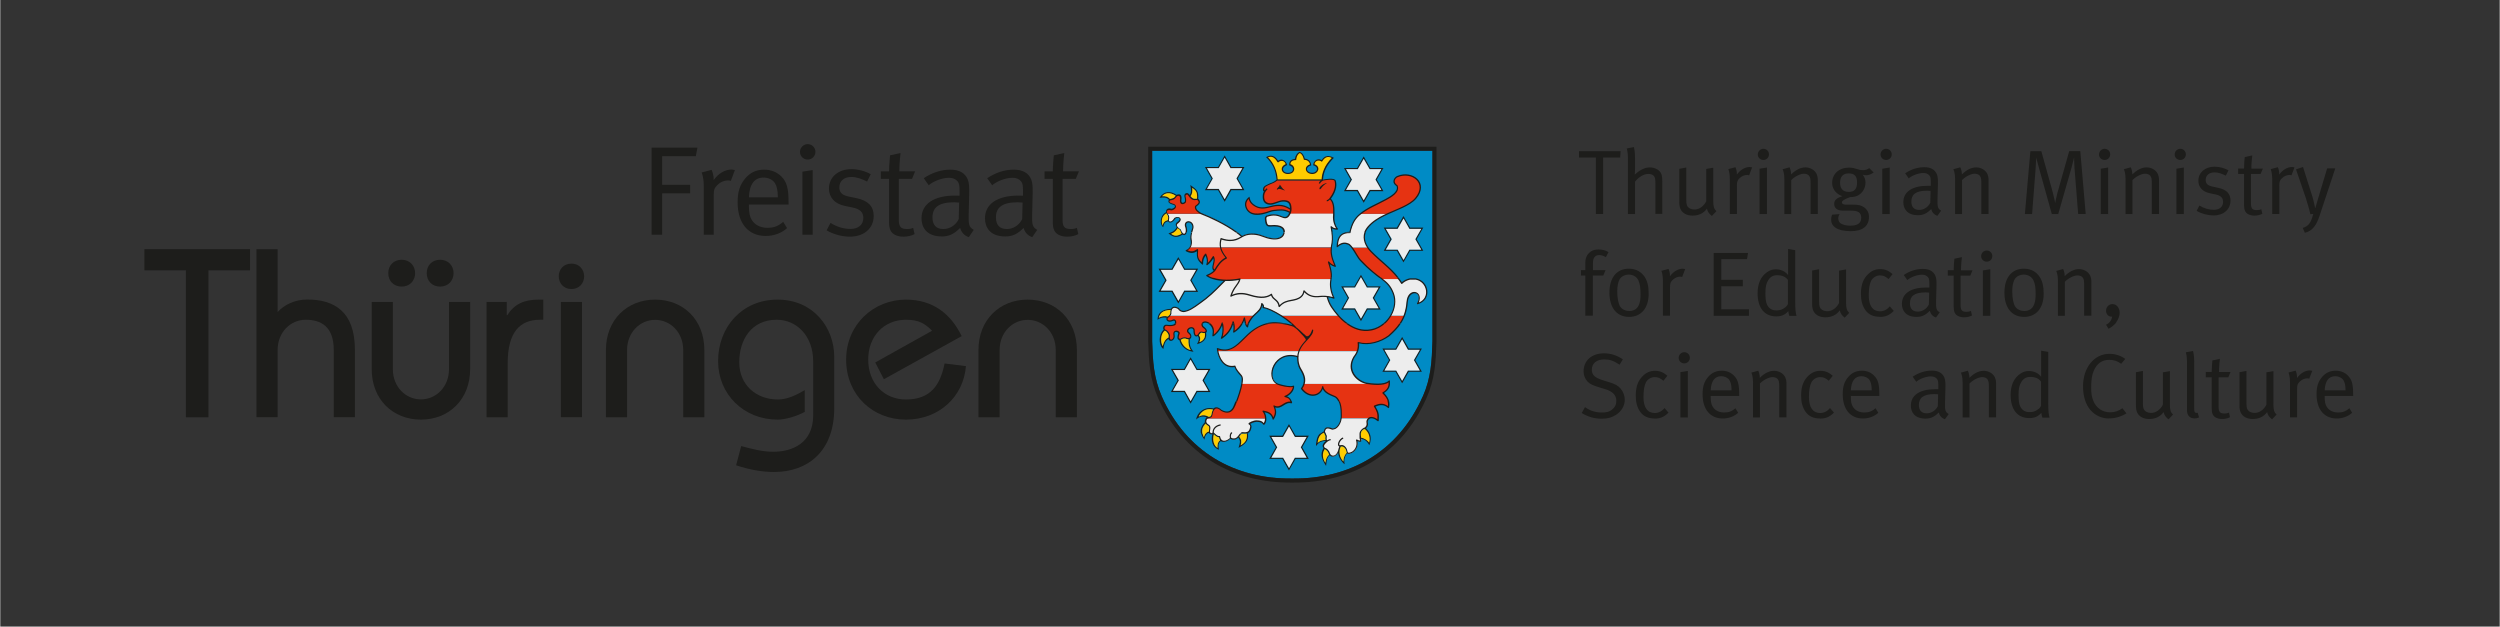 <?xml version="1.0" encoding="UTF-8"?>
<svg id="Logo" xmlns="http://www.w3.org/2000/svg" width="86.7mm" height="21.73mm" viewBox="0 0 245.76 61.61">
  <rect x="0" y="0" width="245.76" height="61.61" fill="#333333" stroke="none"/>
  <path d="M159.27,15.49h-1.67v5.55h-.71v-5.55h-1.66v-.62h4.09l-.04.62Z" fill="#1d1d1b"/>
  <path d="M162.74,21.05v-3.1c0-.33-.04-.54-.17-.67-.11-.11-.3-.18-.52-.18-.43,0-.92.28-1.31.76v3.19h-.7v-5.53c0-.52-.09-.86-.12-.92l.7-.14c.03.07.12.45.12,1.06v1.04c0,.25-.02.55-.03.61.41-.38.92-.71,1.49-.71.54,0,1.03.3,1.15.71.05.18.07.32.07.65v3.21h-.69Z" fill="#1d1d1b"/>
  <path d="M168.3,21.24c-.3-.24-.42-.42-.49-.72-.34.46-.81.68-1.42.68-.57,0-.99-.24-1.18-.64-.08-.17-.12-.41-.12-.67v-3.29l.69-.13v3.22c0,.42.06.61.27.76.14.1.35.15.55.15.44,0,.9-.32,1.14-.81v-3.18l.69-.12v3.27c0,.57.08.79.31,1l-.45.48Z" fill="#1d1d1b"/>
  <path d="M171.97,17.24s-.13-.04-.2-.04c-.27,0-.54.12-.75.32s-.26.34-.26.71v2.81h-.7v-3.46c0-.58-.13-.89-.15-.95l.7-.19c.04.07.17.4.14.73.32-.46.8-.75,1.26-.75.11,0,.22.04.24.04l-.29.77Z" fill="#1d1d1b"/>
  <path d="M173.36,15.73c-.31,0-.55-.24-.55-.54s.24-.56.55-.56.55.24.55.55-.24.55-.55.55ZM172.98,21.05v-4.46l.73-.12v4.58h-.73Z" fill="#1d1d1b"/>
  <path d="M178,21.05v-3.03c0-.48-.04-.59-.16-.75-.1-.12-.29-.19-.5-.19-.36,0-.92.29-1.24.63v3.34h-.68v-3.46c0-.57-.13-.88-.17-.95l.68-.19c.04.06.16.38.16.7.47-.47.94-.69,1.41-.69s.92.26,1.1.66c.07.16.11.34.11.52v3.4h-.71Z" fill="#1d1d1b"/>
  <path d="M183.44,17.23c-.12,0-.22-.02-.31-.05.18.23.27.48.27.77,0,.5-.25.97-.67,1.23-.22.14-.51.2-.84.2-.6.22-.81.37-.81.52,0,.13.13.22.36.22h.72c.52,0,.81.06,1.08.25.35.24.5.56.5.95,0,.97-.69,1.41-1.78,1.41-1.4,0-1.94-.5-1.94-1.14,0-.16.03-.3.09-.48l.74-.06c-.06.1-.13.26-.13.41,0,.23.1.42.26.52.22.13.55.21.91.21.69,0,1.09-.22,1.09-.78,0-.24-.08-.43-.24-.54-.17-.12-.44-.16-.88-.16-.18,0-.55,0-.69,0-.53,0-.85-.24-.85-.65,0-.36.2-.58.81-.77-.6-.19-1.01-.7-1.01-1.3,0-.9.68-1.51,1.66-1.51.68,0,.82.25,1.37.25.23,0,.41-.05.62-.2l.43.43c-.28.2-.49.27-.76.27ZM181.75,17.05c-.56,0-.85.31-.85.93,0,.58.3.89.86.89s.81-.31.81-.92-.23-.9-.83-.9Z" fill="#1d1d1b"/>
  <path d="M185.43,15.73c-.31,0-.55-.24-.55-.54s.24-.56.55-.56.55.24.55.55-.24.55-.55.55ZM185.05,21.05v-4.46l.73-.12v4.58h-.73Z" fill="#1d1d1b"/>
  <path d="M190.47,21.22c-.31-.1-.53-.34-.61-.66-.43.43-.78.6-1.3.6-1.11,0-1.44-.68-1.44-1.28,0-1.02.87-1.61,2.38-1.61.1,0,.17,0,.32,0v-.32c0-.4-.02-.56-.14-.7-.14-.16-.32-.24-.6-.24-.5,0-1.14.27-1.43.53l-.35-.5c.59-.4,1.23-.6,1.88-.6s1.05.24,1.24.7c.1.24.11.58.1.99l-.04,1.48c-.02.73.03.92.36,1.1l-.36.5ZM189.45,18.75c-1.13,0-1.54.39-1.54,1.07,0,.53.26.82.77.82.46,0,.88-.28,1.09-.7l.03-1.17c-.09,0-.25-.02-.35-.02Z" fill="#1d1d1b"/>
  <path d="M194.79,21.05v-3.03c0-.48-.04-.59-.16-.75-.1-.12-.29-.19-.5-.19-.36,0-.92.29-1.24.63v3.34h-.68v-3.46c0-.57-.14-.88-.17-.95l.68-.19c.04.06.16.38.16.7.47-.47.94-.69,1.41-.69s.92.26,1.1.66c.07.16.11.34.11.52v3.4h-.71Z" fill="#1d1d1b"/>
  <path d="M204.31,21.05l-.36-4.53c-.03-.39-.04-1.01-.04-1.04-.02.05-.13.58-.24.96l-1.32,4.61h-.63l-1.22-4.38c-.17-.6-.29-1.07-.31-1.18,0,.09-.04.82-.07,1.17l-.34,4.39h-.71l.54-6.18h1.08l1.12,4.03c.15.57.23,1.02.24,1.07,0-.04.09-.51.22-1l1.16-4.11h1.09l.53,6.18h-.74Z" fill="#1d1d1b"/>
  <path d="M206.91,15.73c-.31,0-.55-.24-.55-.54s.24-.56.55-.56.55.24.55.55-.24.55-.55.55ZM206.53,21.05v-4.46l.73-.12v4.58h-.73Z" fill="#1d1d1b"/>
  <path d="M211.55,21.05v-3.03c0-.48-.04-.59-.16-.75-.1-.12-.29-.19-.5-.19-.36,0-.92.29-1.24.63v3.34h-.68v-3.46c0-.57-.13-.88-.17-.95l.68-.19c.04.06.16.38.16.7.47-.47.94-.69,1.41-.69s.92.26,1.1.66c.07.16.11.34.11.52v3.4h-.71Z" fill="#1d1d1b"/>
  <path d="M214.35,15.73c-.31,0-.55-.24-.55-.54s.24-.56.55-.56.55.24.55.55-.24.55-.55.55ZM213.97,21.05v-4.46l.73-.12v4.58h-.73Z" fill="#1d1d1b"/>
  <path d="M217.61,21.18c-.57,0-1.19-.17-1.65-.45l.27-.52c.46.28.93.42,1.42.42.55,0,.91-.3.91-.77,0-.41-.22-.63-.74-.74l-.56-.12c-.74-.15-1.13-.61-1.13-1.23,0-.81.66-1.38,1.59-1.38.47,0,.99.14,1.37.36l-.26.52c-.4-.19-.73-.32-1.13-.32-.51,0-.85.3-.85.74,0,.34.17.55.65.65l.59.13c.81.17,1.2.58,1.2,1.25,0,.87-.68,1.47-1.69,1.47Z" fill="#1d1d1b"/>
  <path d="M222.24,17.1h-.94v2.89c0,.5.13.67.58.67.2,0,.31-.03.44-.09l.1.45c-.23.12-.48.18-.79.18-.23,0-.41-.05-.58-.13-.31-.15-.43-.44-.43-.89v-3.08h-.58v-.53h.58c0-.39.05-.99.07-1.13l.74-.16c-.02.14-.09.76-.09,1.3h1.13l-.22.53Z" fill="#1d1d1b"/>
  <path d="M225.3,17.24s-.13-.04-.2-.04c-.27,0-.54.12-.75.32s-.26.34-.26.71v2.81h-.7v-3.46c0-.58-.13-.89-.15-.95l.7-.19c.04.07.17.4.14.73.32-.46.8-.75,1.26-.75.11,0,.22.04.24.04l-.29.77Z" fill="#1d1d1b"/>
  <path d="M228.05,21.21c-.3.9-.67,1.49-1.45,1.68l-.21-.48c.58-.18.79-.47,1.04-1.38l-.29.04c-.05-.29-.3-1.16-.45-1.61l-.96-2.81.69-.23.92,2.91c.12.38.24.98.27,1.12h.02c.09-.32.19-.63.28-.95l.88-2.94h.8l-1.54,4.65Z" fill="#1d1d1b"/>
  <path d="M157.88,25.29c-.17-.1-.42-.21-.67-.21-.4,0-.61.28-.61.79v.69h1.24l-.22.53h-1.03v3.95h-.74v-3.95h-.43v-.53h.43v-.7c0-.67.31-.95.5-1.1.22-.16.46-.23.79-.23.39,0,.73.09.99.26l-.26.5Z" fill="#1d1d1b"/>
  <path d="M160.16,31.16c-1.23,0-1.94-.91-1.94-2.39s.73-2.35,1.91-2.35c.75,0,1.23.34,1.54.78.28.41.41.94.41,1.67,0,1.5-.8,2.29-1.93,2.29ZM161.08,27.58c-.19-.4-.58-.58-.95-.58-.4,0-.76.19-.92.49-.14.28-.22.64-.22,1.17,0,.63.11,1.19.28,1.47.16.27.52.45.91.45.47,0,.82-.24.97-.68.1-.28.13-.53.13-.97,0-.63-.06-1.05-.21-1.35Z" fill="#1d1d1b"/>
  <path d="M165.39,27.24s-.13-.04-.2-.04c-.27,0-.54.12-.75.32-.21.21-.26.34-.26.71v2.81h-.7v-3.46c0-.58-.13-.89-.15-.95l.7-.19c.04.07.17.4.14.73.32-.46.8-.75,1.26-.75.11,0,.22.04.24.04l-.29.76Z" fill="#1d1d1b"/>
  <path d="M168.47,31.05v-6.18h3.38l-.1.61h-2.53v2.03h2.12v.64h-2.12v2.26h2.72v.64h-3.47Z" fill="#1d1d1b"/>
  <path d="M175.91,31.05s-.09-.25-.1-.46c-.32.37-.67.52-1.19.52-1.16,0-1.83-.84-1.83-2.27,0-.95.32-1.66.93-2.08.29-.2.54-.28.86-.28.5,0,.95.21,1.21.57,0-.07,0-.41,0-.69v-1.88l.7.12v5.01c0,.77.04,1.19.13,1.45h-.72ZM175.78,27.53c-.23-.31-.56-.47-1.09-.47-.35,0-.65.16-.84.47-.22.34-.29.67-.29,1.3,0,.52.04.91.18,1.17.21.37.49.52.9.52.37,0,.58-.08.86-.29.14-.1.24-.26.27-.32v-2.38Z" fill="#1d1d1b"/>
  <path d="M181.36,31.24c-.3-.24-.42-.42-.49-.72-.34.46-.81.68-1.42.68-.57,0-.99-.24-1.18-.64-.08-.17-.12-.41-.12-.67v-3.29l.69-.13v3.22c0,.42.06.61.27.76.14.1.35.15.55.15.44,0,.9-.32,1.14-.81v-3.18l.69-.12v3.27c0,.57.08.79.31,1l-.45.48Z" fill="#1d1d1b"/>
  <path d="M184.81,31.15c-.64,0-1.12-.22-1.43-.67-.3-.43-.43-.93-.43-1.59,0-.98.29-1.52.68-1.91.35-.35.74-.52,1.21-.52.57,0,.9.22,1.22.49l-.39.49c-.31-.26-.51-.36-.85-.36s-.68.2-.85.5c-.17.32-.25.81-.25,1.47,0,1.01.39,1.56,1.11,1.56.36,0,.7-.17.96-.49l.39.45c-.41.42-.81.59-1.37.59Z" fill="#1d1d1b"/>
  <path d="M190.33,31.22c-.31-.1-.53-.34-.61-.66-.43.43-.78.6-1.3.6-1.11,0-1.44-.68-1.44-1.28,0-1.02.87-1.61,2.38-1.61.1,0,.17,0,.32,0v-.32c0-.4-.02-.56-.14-.7-.14-.16-.32-.24-.6-.24-.5,0-1.14.27-1.43.53l-.35-.5c.59-.4,1.23-.6,1.88-.6s1.05.24,1.24.7c.1.24.11.59.1.99l-.04,1.48c-.02.73.03.92.36,1.1l-.36.5ZM189.31,28.75c-1.13,0-1.54.39-1.54,1.07,0,.53.26.82.77.82.46,0,.88-.28,1.09-.7l.03-1.17c-.09,0-.25-.02-.35-.02Z" fill="#1d1d1b"/>
  <path d="M193.69,27.1h-.94v2.89c0,.5.13.67.58.67.2,0,.31-.03.44-.09l.1.45c-.23.12-.48.18-.79.18-.23,0-.41-.05-.58-.13-.31-.15-.43-.44-.43-.89v-3.08h-.58v-.53h.58c0-.39.05-.99.07-1.13l.74-.16c-.02.14-.09.76-.09,1.3h1.13l-.22.53Z" fill="#1d1d1b"/>
  <path d="M195.32,25.73c-.31,0-.55-.24-.55-.54s.24-.56.55-.56.55.24.55.55-.24.55-.55.55ZM194.94,31.05v-4.46l.73-.12v4.58h-.73Z" fill="#1d1d1b"/>
  <path d="M199,31.16c-1.23,0-1.94-.91-1.94-2.39s.73-2.35,1.91-2.35c.75,0,1.23.34,1.54.78.28.41.41.94.41,1.67,0,1.5-.8,2.29-1.93,2.29ZM199.92,27.58c-.19-.4-.58-.58-.95-.58-.4,0-.76.19-.92.49-.14.28-.22.64-.22,1.17,0,.63.11,1.19.28,1.47.16.27.52.45.91.45.47,0,.82-.24.97-.68.1-.28.14-.53.14-.97,0-.63-.06-1.05-.21-1.35Z" fill="#1d1d1b"/>
  <path d="M204.9,31.05v-3.03c0-.48-.04-.59-.16-.75-.1-.12-.29-.19-.5-.19-.36,0-.92.29-1.24.63v3.34h-.68v-3.46c0-.57-.13-.88-.17-.95l.68-.19c.04.06.16.38.16.7.47-.47.94-.69,1.41-.69s.92.26,1.1.66c.07.16.11.34.11.52v3.4h-.71Z" fill="#1d1d1b"/>
  <path d="M208.06,31.71c-.18.23-.48.47-.76.62l-.25-.4c.35-.17.56-.45.6-.8-.03,0-.08,0-.1,0-.27,0-.5-.26-.5-.58,0-.36.28-.65.63-.65.41,0,.71.36.71.86,0,.31-.13.64-.34.93Z" fill="#1d1d1b"/>
  <path d="M158.87,40.79c-.41.26-.82.38-1.39.38-.74,0-1.37-.18-1.98-.56l.32-.58c.51.37,1.04.53,1.66.53.47,0,.72-.07.98-.27.3-.23.44-.52.44-.88,0-.55-.36-.93-1.11-1.15l-.62-.19c-.56-.17-.86-.3-1.1-.55-.25-.27-.39-.61-.39-1.01,0-1.05.8-1.77,2-1.77.67,0,1.28.2,1.86.59l-.32.53c-.59-.39-.97-.52-1.5-.52-.77,0-1.23.39-1.23,1.02,0,.5.3.77,1.03,1.01l.71.22c.55.17.84.33,1.09.62s.41.7.41,1.09c0,.58-.31,1.13-.86,1.49Z" fill="#1d1d1b"/>
  <path d="M162.67,41.15c-.64,0-1.12-.22-1.43-.67-.3-.43-.43-.93-.43-1.59,0-.98.29-1.52.68-1.91.35-.35.74-.52,1.21-.52.57,0,.9.22,1.22.49l-.39.49c-.32-.26-.51-.36-.86-.36s-.68.2-.85.5c-.17.32-.25.81-.25,1.47,0,1.01.39,1.56,1.11,1.56.36,0,.7-.17.96-.49l.39.45c-.41.42-.81.59-1.37.59Z" fill="#1d1d1b"/>
  <path d="M165.58,35.73c-.31,0-.55-.24-.55-.54s.24-.56.55-.56.55.24.55.55-.24.55-.55.55ZM165.2,41.05v-4.46l.73-.12v4.58h-.73Z" fill="#1d1d1b"/>
  <path d="M168.18,38.92v.11c0,.42.05.75.21.98.25.39.67.55,1.12.55s.78-.13,1.1-.42l.27.45c-.4.36-.94.56-1.51.56-1.24,0-1.99-.9-1.99-2.39,0-.76.16-1.24.54-1.69.36-.42.8-.62,1.34-.62.49,0,.91.17,1.21.49.39.4.51.82.51,1.89v.1h-2.8ZM170.03,37.39c-.15-.24-.47-.4-.81-.4-.64,0-1,.47-1.04,1.39h2.05c0-.49-.07-.78-.21-1Z" fill="#1d1d1b"/>
  <path d="M174.92,41.05v-3.03c0-.48-.04-.59-.16-.75-.1-.12-.29-.19-.5-.19-.36,0-.92.29-1.24.63v3.34h-.68v-3.46c0-.57-.13-.88-.17-.95l.68-.19c.04.06.16.38.16.7.47-.47.94-.69,1.41-.69s.92.26,1.1.66c.07.16.11.34.11.52v3.4h-.71Z" fill="#1d1d1b"/>
  <path d="M178.93,41.15c-.64,0-1.12-.22-1.43-.67-.3-.43-.43-.93-.43-1.59,0-.98.29-1.52.68-1.91.35-.35.74-.52,1.21-.52.57,0,.9.22,1.22.49l-.39.49c-.31-.26-.51-.36-.85-.36s-.68.2-.85.5c-.17.32-.25.81-.25,1.47,0,1.01.39,1.56,1.11,1.56.36,0,.7-.17.96-.49l.39.45c-.41.42-.81.59-1.37.59Z" fill="#1d1d1b"/>
  <path d="M181.96,38.92v.11c0,.42.05.75.21.98.25.39.67.55,1.12.55s.78-.13,1.1-.42l.27.45c-.4.36-.94.56-1.51.56-1.24,0-1.99-.9-1.99-2.39,0-.76.16-1.24.54-1.69.36-.42.8-.62,1.34-.62.49,0,.91.17,1.21.49.39.4.51.82.51,1.89v.1h-2.8ZM183.81,37.39c-.15-.24-.47-.4-.81-.4-.64,0-1,.47-1.04,1.39h2.05c0-.49-.07-.78-.21-1Z" fill="#1d1d1b"/>
  <path d="M191.21,41.22c-.31-.1-.53-.34-.61-.66-.43.43-.78.6-1.3.6-1.11,0-1.44-.68-1.44-1.28,0-1.02.87-1.61,2.38-1.61.1,0,.17,0,.32,0v-.32c0-.4-.02-.56-.14-.7-.14-.16-.32-.24-.6-.24-.5,0-1.14.27-1.43.53l-.35-.5c.59-.4,1.23-.6,1.88-.6s1.05.24,1.24.7c.1.24.11.59.1.99l-.04,1.48c-.02.73.03.92.36,1.1l-.36.5ZM190.19,38.75c-1.13,0-1.54.39-1.54,1.07,0,.53.26.82.77.82.46,0,.88-.28,1.09-.7l.03-1.17c-.09,0-.25-.02-.35-.02Z" fill="#1d1d1b"/>
  <path d="M195.53,41.05v-3.03c0-.48-.04-.59-.16-.75-.1-.12-.29-.19-.5-.19-.36,0-.92.29-1.24.63v3.34h-.68v-3.46c0-.57-.14-.88-.17-.95l.68-.19c.04.06.16.38.16.7.47-.47.94-.69,1.41-.69s.92.26,1.1.66c.07.16.11.34.11.52v3.4h-.71Z" fill="#1d1d1b"/>
  <path d="M200.79,41.05s-.09-.25-.1-.46c-.32.37-.67.52-1.19.52-1.16,0-1.83-.84-1.83-2.27,0-.95.32-1.66.93-2.08.29-.2.54-.28.86-.28.5,0,.95.21,1.21.57,0-.07,0-.41,0-.69v-1.88l.7.12v5.01c0,.77.04,1.19.13,1.45h-.72ZM200.67,37.53c-.23-.31-.56-.47-1.09-.47-.35,0-.65.16-.84.47-.22.34-.29.67-.29,1.3,0,.52.04.91.18,1.17.21.37.49.52.9.52.37,0,.58-.08.86-.29.14-.1.24-.26.27-.32v-2.38Z" fill="#1d1d1b"/>
  <path d="M207.33,41.15c-.67,0-1.32-.28-1.8-.82-.52-.59-.74-1.43-.74-2.35,0-1.84,1.1-3.19,2.59-3.19.59,0,1.13.18,1.56.5l-.4.48c-.37-.27-.72-.39-1.17-.39-.71,0-1.22.37-1.52,1.06-.18.41-.26.91-.26,1.64,0,.59.05.95.2,1.31.31.77.95,1.15,1.66,1.15.46,0,.81-.12,1.21-.4l.4.5c-.5.32-1.11.5-1.72.5Z" fill="#1d1d1b"/>
  <path d="M213.2,41.24c-.3-.24-.42-.42-.49-.72-.34.46-.81.68-1.42.68-.57,0-.99-.24-1.18-.64-.08-.17-.12-.41-.12-.67v-3.29l.69-.13v3.22c0,.42.06.61.27.76.14.1.35.15.55.15.44,0,.9-.32,1.14-.81v-3.18l.69-.12v3.27c0,.57.08.79.31,1l-.45.48Z" fill="#1d1d1b"/>
  <path d="M215.76,41.14c-.22,0-.4-.06-.53-.19-.14-.13-.22-.32-.22-.64v-4.75c0-.52-.09-.86-.11-.92l.7-.13c.03.07.12.45.12,1.06v4.58c0,.35.05.45.25.45.02,0,.05,0,.09-.02l.14.46c-.18.08-.26.1-.45.1Z" fill="#1d1d1b"/>
  <path d="M219.06,37.1h-.94v2.89c0,.5.13.67.58.67.2,0,.31-.03.44-.09l.1.45c-.23.12-.48.18-.79.18-.23,0-.41-.05-.58-.13-.31-.15-.43-.44-.43-.89v-3.08h-.58v-.53h.58c0-.39.05-.99.07-1.13l.74-.16c-.02.14-.09.76-.09,1.3h1.13l-.22.53Z" fill="#1d1d1b"/>
  <path d="M223.38,41.24c-.3-.24-.42-.42-.49-.72-.34.46-.81.68-1.42.68-.57,0-.99-.24-1.18-.64-.08-.17-.12-.41-.12-.67v-3.29l.69-.13v3.22c0,.42.06.61.27.76.14.1.35.15.55.15.44,0,.9-.32,1.14-.81v-3.18l.69-.12v3.27c0,.57.08.79.31,1l-.45.48Z" fill="#1d1d1b"/>
  <path d="M227.05,37.24s-.13-.04-.2-.04c-.27,0-.54.12-.75.32-.21.21-.26.34-.26.71v2.81h-.7v-3.46c0-.58-.13-.89-.15-.95l.7-.19c.04.07.17.4.14.73.32-.46.8-.75,1.26-.75.11,0,.22.04.24.04l-.29.76Z" fill="#1d1d1b"/>
  <path d="M228.55,38.92v.11c0,.42.05.75.21.98.25.39.67.55,1.12.55s.78-.13,1.1-.42l.27.45c-.4.36-.94.56-1.51.56-1.24,0-1.99-.9-1.99-2.39,0-.76.16-1.24.54-1.69.36-.42.8-.62,1.34-.62.49,0,.91.17,1.21.49.39.4.51.82.51,1.89v.1h-2.8ZM230.4,37.39c-.15-.24-.47-.4-.81-.4-.64,0-1,.47-1.04,1.39h2.05c0-.49-.07-.78-.21-1Z" fill="#1d1d1b"/>
  <g id="Fahne">
    <polygon points="14.17 24.5 24.56 24.5 24.56 26.58 20.47 26.58 20.47 41.03 18.25 41.03 18.25 26.58 14.17 26.58 14.17 24.5" fill="#1d1d1b"/>
    <path d="M25.19,41.03v-16.53h2.08v6.18c.64-.71,1.7-1.23,2.9-1.23,2.62,0,4.7,1.13,4.7,4.96v6.61h-2.08v-6.61c0-2.31-1.27-2.97-2.76-2.97s-2.76,1.23-2.76,2.97v6.61h-2.08Z" fill="#1d1d1b"/>
    <path d="M46.2,29.69v6.61c0,2.97-2.08,4.96-4.84,4.96s-4.84-1.98-4.84-4.96v-6.61h2.08v6.61c0,1.75,1.27,2.97,2.76,2.97s2.76-1.23,2.76-2.97v-6.61h2.08ZM39.47,25.54c.78,0,1.32.57,1.32,1.32s-.54,1.32-1.32,1.32-1.32-.54-1.32-1.32.54-1.32,1.32-1.32ZM43.25,25.54c.78,0,1.32.57,1.32,1.32s-.54,1.32-1.32,1.32-1.32-.54-1.32-1.32.54-1.32,1.32-1.32Z" fill="#1d1d1b"/>
    <path d="M47.82,29.69h1.98v1.3h.05c.71-1.11,1.68-1.53,3.07-1.53h.47v1.98h-.31c-2.01,0-3.19,1.23-3.19,4.3v5.29h-2.08v-11.34h0Z" fill="#1d1d1b"/>
    <path d="M56.16,25.92c.8,0,1.25.61,1.25,1.25s-.45,1.25-1.25,1.25-1.25-.61-1.25-1.25c0-.64.44-1.25,1.25-1.25ZM55.12,29.69h2.08v11.33h-2.08v-11.33Z" fill="#1d1d1b"/>
    <path d="M59.55,41.03v-6.61c0-2.97,2.08-4.96,4.84-4.96s4.84,1.98,4.84,4.96v6.61h-2.08v-6.61c0-1.75-1.27-2.97-2.76-2.97s-2.76,1.23-2.76,2.97v6.61h-2.08Z" fill="#1d1d1b"/>
    <path d="M79.1,40.5c-.78.42-1.89.76-2.67.76-3.3,0-5.85-2.46-5.85-5.76s2.31-6.04,5.85-6.04,5.57,2.78,5.57,5.62v5.05c0,4.25-2.6,6.28-5.92,6.28-1.27,0-2.53-.26-3.73-.66l.5-1.89c1.04.28,2.08.56,3.14.56,1.87,0,3.94-.83,3.94-3.59v-5.28c0-2.55-1.65-4.11-3.59-4.11-2.48,0-3.68,1.96-3.68,4.18s1.65,3.66,3.8,3.66c.94,0,1.84-.45,2.64-.92,0,0,0,2.14,0,2.14Z" fill="#1d1d1b"/>
    <path d="M86.88,37.29l-.85-1.65,5.59-3.12c-.71-.71-1.3-1.08-2.57-1.08-2.15,0-3.71,1.61-3.71,3.92s1.56,3.92,3.71,3.92c2.46,0,3.38-1.46,3.8-3.54l2.1.26c-.24,3-2.64,5.26-5.9,5.26s-5.88-2.41-5.88-5.9,2.74-5.9,5.88-5.9c2.64,0,4.41,1.39,5.48,3.59l-7.65,4.24Z" fill="#1d1d1b"/>
    <path d="M96.18,41.03v-6.61c0-2.97,2.08-4.96,4.84-4.96s4.84,1.98,4.84,4.96v6.61h-2.08v-6.61c0-1.75-1.27-2.97-2.76-2.97s-2.76,1.23-2.76,2.97v6.61h-2.08Z" fill="#1d1d1b"/>
    <polygon points="68.39 15.36 65.08 15.36 65.08 18.17 67.83 18.17 67.83 19.01 65.08 19.01 65.08 23.08 64.04 23.08 64.04 14.51 68.55 14.51 68.39 15.36" fill="#1d1d1b"/>
    <path d="M71.83,17.79c-.06-.03-.17-.05-.28-.05-.38,0-.75.16-1.04.45s-.36.48-.36.99v3.9h-.98v-4.8c0-.91-.21-1.32-.21-1.32l.98-.26s.24.49.2,1.01c.45-.64,1.11-1.04,1.75-1.04.16,0,.34.06.34.06l-.4,1.06Z" fill="#1d1d1b"/>
    <path d="M73.61,20.13v.15c0,.59.08,1.04.29,1.36.35.54.92.76,1.55.76s1.09-.19,1.53-.59l.38.62c-.55.5-1.3.77-2.1.77-1.72,0-2.76-1.25-2.76-3.31,0-1.05.22-1.72.75-2.35.5-.59,1.11-.86,1.86-.86.67,0,1.26.24,1.69.67.54.55.71,1.14.71,2.62v.14h-3.9v.02ZM76.17,18.01c-.21-.34-.65-.55-1.12-.55-.89,0-1.39.65-1.44,1.94h2.85c-.02-.68-.1-1.09-.29-1.39Z" fill="#1d1d1b"/>
    <path d="M79.39,15.69c-.42,0-.76-.34-.76-.75s.34-.77.76-.77.76.34.76.76-.33.76-.76.76ZM78.87,23.08v-6.2l1.01-.16v6.36h-1.01Z" fill="#1d1d1b"/>
    <path d="M83.54,23.27c-.79,0-1.65-.24-2.29-.62l.38-.73c.64.39,1.29.59,1.97.59.76,0,1.26-.41,1.26-1.07,0-.56-.31-.88-1.03-1.03l-.78-.16c-1.02-.21-1.57-.85-1.57-1.71,0-1.12.91-1.91,2.21-1.91.65,0,1.37.2,1.9.5l-.36.72c-.55-.26-1.01-.45-1.56-.45-.71,0-1.17.41-1.17,1.02,0,.48.24.76.9.9l.82.17c1.12.24,1.66.81,1.66,1.74,0,1.21-.94,2.04-2.34,2.04Z" fill="#1d1d1b"/>
    <path d="M89.65,17.59h-1.3v4.01c0,.69.19.92.8.92.28,0,.44-.04.61-.12l.14.62c-.31.16-.66.25-1.1.25-.33,0-.58-.06-.81-.17-.44-.21-.6-.61-.6-1.24v-4.27h-.81v-.74h.81c0-.6.1-1.58.1-1.58l1.03-.22s-.12.97-.12,1.8h1.55l-.3.74Z" fill="#1d1d1b"/>
    <path d="M95.23,23.32c-.43-.14-.74-.48-.85-.91-.6.6-1.09.84-1.8.84-1.54,0-2-.94-2-1.78,0-1.41,1.21-2.24,3.3-2.24.26,0,.44.01.44.01v-.44c0-.55-.03-.78-.2-.98-.2-.22-.45-.34-.84-.34-.7,0-1.59.37-1.99.74l-.49-.7c.83-.55,1.71-.84,2.61-.84s1.46.34,1.72.97c.14.34.15.81.14,1.38l-.05,2.05c-.03,1.01.04,1.27.5,1.52l-.49.72ZM93.8,19.89c-1.57,0-2.14.54-2.14,1.49,0,.74.36,1.14,1.07,1.14.64,0,1.23-.39,1.51-.98l.04-1.62c-.15,0-.3-.03-.48-.03Z" fill="#1d1d1b"/>
    <path d="M101.47,23.32c-.43-.14-.74-.48-.85-.91-.6.6-1.09.84-1.8.84-1.54,0-2-.94-2-1.78,0-1.41,1.21-2.24,3.3-2.24.26,0,.44.01.44.01v-.44c0-.55-.03-.78-.2-.98-.2-.22-.45-.34-.84-.34-.7,0-1.59.37-1.99.74l-.49-.7c.83-.55,1.71-.84,2.61-.84s1.46.34,1.72.97c.14.34.15.81.14,1.38l-.05,2.05c-.03,1.01.04,1.27.5,1.52l-.49.72ZM100.04,19.89c-1.57,0-2.14.54-2.14,1.49,0,.74.36,1.14,1.07,1.14.64,0,1.23-.39,1.51-.98l.04-1.62c-.15,0-.3-.03-.48-.03Z" fill="#1d1d1b"/>
    <path d="M105.75,17.59h-1.3v4.01c0,.69.19.92.8.92.28,0,.44-.04.61-.12l.14.62c-.31.16-.66.25-1.1.25-.33,0-.58-.06-.81-.17-.44-.21-.6-.61-.6-1.24v-4.27h-.81v-.74h.81c0-.6.1-1.58.1-1.58l1.03-.22s-.12.97-.12,1.8h1.56l-.31.74Z" fill="#1d1d1b"/>
    <path d="M139.87,38.99c.81-1.83.89-3.48.95-5.42V14.82h-27.56v18.75c.06,1.94.15,3.59.95,5.42,2.38,5.4,7.13,8.13,12.82,8.06,5.69.07,10.45-2.66,12.83-8.06h0Z" fill="#008bc5"/>
    <path d="M139.87,38.99c.81-1.83.89-3.48.95-5.42V14.82h-27.56v18.75c.06,1.94.15,3.59.95,5.42,2.38,5.4,7.13,8.13,12.82,8.06,5.69.07,10.45-2.66,12.83-8.06h0ZM140.23,39.15c-2.45,5.55-7.36,8.37-13.19,8.3-5.84.07-10.74-2.74-13.19-8.3-.83-1.88-.92-3.58-.98-5.57V14.43h28.35v19.15c-.07,2-.15,3.69-.99,5.57h0Z" fill="#1d1d1b"/>
    <path d="M135.79,18.67l-.58-1.02.58-1.02h-1.15l-.58-1.02-.58,1.02h-1.15l.58,1.02-.58,1.02h1.15l.58,1.02.58-1.02h1.15ZM136,18.8h-1.29l-.65,1.14-.65-1.14h-1.29l.65-1.14-.65-1.14h1.29l.65-1.14.65,1.14h1.29l-.65,1.14.65,1.14h0Z" fill="#1d1d1b"/>
    <polygon points="135.79 18.67 134.64 18.67 134.06 19.69 133.48 18.67 132.33 18.67 132.91 17.66 132.33 16.64 133.48 16.64 134.06 15.63 134.64 16.64 135.79 16.64 135.21 17.66 135.79 18.67 135.79 18.67" fill="#ededed"/>
    <path d="M139.71,24.54l-.58-1.02.58-1.02h-1.16l-.58-1.02-.58,1.02h-1.16l.58,1.02-.58,1.02h1.16l.58,1.02.58-1.02h1.16ZM139.92,24.66h-1.3l-.65,1.14-.65-1.14h-1.29l.65-1.14-.65-1.14h1.29l.65-1.14.65,1.14h1.3l-.65,1.14.65,1.14h0Z" fill="#1d1d1b"/>
    <polygon points="139.71 24.54 138.55 24.54 137.98 25.56 137.4 24.54 136.25 24.54 136.83 23.52 136.25 22.51 137.4 22.51 137.98 21.49 138.55 22.51 139.71 22.51 139.13 23.52 139.71 24.54 139.71 24.54" fill="#ededed"/>
    <path d="M135.52,30.31l-.58-1.02.58-1.02h-1.15l-.58-1.01-.58,1.01h-1.15l.57,1.02-.57,1.02h1.15l.58,1.02.58-1.02h1.15ZM135.73,30.44h-1.29l-.65,1.14-.65-1.14h-1.29l.65-1.14-.65-1.14h1.29l.65-1.14.65,1.14h1.29l-.65,1.14.65,1.14h0Z" fill="#1d1d1b"/>
    <polygon points="135.52 30.31 134.37 30.31 133.79 31.33 133.21 30.31 132.06 30.31 132.63 29.29 132.06 28.28 133.21 28.28 133.79 27.26 134.37 28.28 135.52 28.28 134.94 29.29 135.52 30.31 135.52 30.31" fill="#ededed"/>
    <path d="M139.57,36.43l-.58-1.02.58-1.02h-1.16l-.58-1.02-.58,1.02h-1.15l.58,1.02-.58,1.02h1.15l.58,1.02.58-1.02h1.16ZM139.78,36.55h-1.29l-.65,1.14-.65-1.14h-1.29l.65-1.14-.65-1.14h1.29l.65-1.14.65,1.14h1.29l-.65,1.14.65,1.14h0Z" fill="#1d1d1b"/>
    <polygon points="139.57 36.43 138.41 36.43 137.84 37.44 137.26 36.43 136.11 36.43 136.68 35.41 136.11 34.4 137.26 34.4 137.84 33.38 138.41 34.4 139.57 34.4 138.99 35.41 139.57 36.43 139.57 36.43" fill="#ededed"/>
    <path d="M128.44,45l-.58-1.02.58-1.02h-1.15l-.58-1.02-.58,1.02h-1.15l.58,1.02-.58,1.02h1.15l.58,1.02.58-1.02h1.15ZM128.66,45.12h-1.3l-.65,1.14-.65-1.14h-1.29l.65-1.14-.65-1.14h1.29l.65-1.14.65,1.14h1.3l-.65,1.14.65,1.14h0Z" fill="#1d1d1b"/>
    <polygon points="128.44 45 127.29 45 126.72 46.02 126.14 45 124.99 45 125.56 43.98 124.99 42.97 126.14 42.97 126.72 41.95 127.29 42.97 128.44 42.97 127.87 43.98 128.44 45 128.44 45" fill="#ededed"/>
    <path d="M118.78,38.42l-.58-1.02.58-1.01h-1.15l-.58-1.02-.58,1.02h-1.15l.58,1.01-.58,1.02h1.15l.58,1.02.58-1.02h1.15ZM118.99,38.55h-1.3l-.65,1.14-.64-1.14h-1.3l.65-1.14-.65-1.14h1.3l.64-1.14.65,1.14h1.3l-.65,1.14.65,1.14h0Z" fill="#1d1d1b"/>
    <polygon points="118.78 38.42 117.62 38.42 117.04 39.44 116.47 38.42 115.31 38.42 115.89 37.4 115.31 36.39 116.47 36.39 117.04 35.37 117.62 36.39 118.78 36.39 118.2 37.4 118.78 38.42 118.78 38.42" fill="#ededed"/>
    <path d="M117.57,28.57l-.58-1.02.58-1.02h-1.15l-.58-1.02-.58,1.02h-1.15l.58,1.02-.58,1.02h1.15l.58,1.02.58-1.02h1.15ZM117.78,28.7h-1.3l-.65,1.14-.65-1.14h-1.29l.65-1.14-.65-1.14h1.29l.65-1.14.65,1.14h1.3l-.65,1.14.65,1.14h0Z" fill="#1d1d1b"/>
    <polygon points="117.57 28.57 116.41 28.57 115.84 29.59 115.26 28.57 114.11 28.57 114.69 27.56 114.11 26.54 115.26 26.54 115.84 25.53 116.41 26.54 117.57 26.54 116.99 27.56 117.57 28.57 117.57 28.57" fill="#ededed"/>
    <path d="M122.12,18.57l-.58-1.02.58-1.02h-1.16l-.58-1.02-.58,1.02h-1.15l.58,1.02-.58,1.02h1.15l.58,1.02.58-1.02h1.16ZM122.33,18.7h-1.29l-.65,1.14-.65-1.14h-1.29l.65-1.14-.65-1.14h1.29l.65-1.14.65,1.14h1.29l-.65,1.14.65,1.14h0Z" fill="#1d1d1b"/>
    <polygon points="122.12 18.57 120.96 18.57 120.39 19.59 119.81 18.57 118.66 18.57 119.23 17.55 118.66 16.54 119.81 16.54 120.39 15.52 120.96 16.54 122.12 16.54 121.54 17.55 122.12 18.57 122.12 18.57" fill="#ededed"/>
    <path d="M131.1,21.03h-4.34s.03-.06.04-.1c.08-.19.09-.37.05-.61-.05-.35-.19-.54-.65-.56-.58-.03-1.01.42-1.54.29-.56-.14-.49-.72-.46-.94.02-.12.07-.21.13-.29,0,0-.04-.02-.06-.03-.08-.05-.08-.16-.04-.28.08-.21.28-.24.49-.36.17-.09.49-.14.81-.43h4.52s1.04-.23,1.19.06c.08.26.18.88-.5,1.77.33.32.38.77.37,1.49h0Z" fill="#e63312"/>
    <path d="M119.99,24.33c-.07-.29-.04-.56.05-.87,1.31.45,1.85-.13,2.26-.32.54-.25,1.31-.15,1.78.04,1.43.57,2.02.18,2.13-.25.08-.32-.07-.84-1.33-.72-.16,0-.25-.01-.33-.12-.08-.1-.15-.45-.14-.68.03-.1.07-.11.12-.17.66-.21,1.03-.14,1.54.08.34.15.54.03.7-.31h4.34v.1c-.1.88.35,1.4.35,1.4-.22.01-.42-.03-.62-.22.17.79.19,1.33.04,1.96v.06h-10.89Z" fill="#ededed"/>
    <path d="M130.86,27.43s-.01.09-.02.13c-.09.52,0,1.11.3,1.75-.51-.19-1.07-.2-1.36-.16-.66.08-1.15-.04-1.59-.55-.07.56-.48.81-1.22.93-.51.08-.86.21-1.21.6-.09-.73-.63-.63-.77-1.19-.34.24-.89.46-2.14.07-.74-.23-1.3-.18-1.85.1.28-.93.72-1.08.87-1.67h-.03s.03,0,.03,0h8.96Z" fill="#ededed" fill-rule="evenodd"/>
    <path d="M125.95,31.04h5.62c.89.99,2.01,1.62,3.22,1.39.82-.15,1.51-.7,1.92-1.39h1.33c-.29.76-.78,1.34-1.5,1.97-.84.61-2.03.95-3,.66.04.34,0,.62-.09.87h-13.75c-.01-.09-.03-.17-.03-.26,1.37.5,2.01-.45,3-1.38.93-.87,1.83-1.17,2.75-1.15.62.01,1.64.22,1.91.42-.35-.39-.86-.79-1.37-1.12h0Z" fill="#e63312"/>
    <path d="M133.44,34.54c-.08.21-.2.38-.32.53-.77,1.29.19,2.36,1.19,2.6.17.03.39.06.61.08h-6.73c.12-.4.04-.85-.35-1.46-.32-.5-.27-1.22-.27-1.22-.37-.11-.98-.23-1.59.11-1.32.74-1.06,2.23-.42,2.57h-3.5c.04-.24.06-.46.04-.62-.04-.27-.52-.52-.72-1.12-.79.16-1.5-.38-1.68-1.47h13.75Z" fill="#ededed"/>
    <path d="M128.2,37.75h6.73c.62.05,1.33.04,1.65-.3.03.44-.02.82-.62,1.16.56.56.62.94.55,1.45-.45-.38-.85-.35-1.37-.11.34.54.4.75.34,1.41-.35-.32-.69-.36-.89-.22h-2.77c.02-.13.03-.29.01-.46.03-1-.28-1.53-.58-1.68-.29-.15-1.1-.34-1.23-.99-.14.89-1.31,1.22-2.07.18.11-.15.19-.3.24-.46h0Z" fill="#e63312"/>
    <path d="M134.59,41.15c-.05.04-.09.08-.12.14-.18.33.15.42-.22.8-.37.09-.71.58-.49.92.19.3.03.53-.38.28.14.4.03.92-.41,1.2-.68.34-.45-.11-.67-.4-.22-.36-.52-.23-.52-.23-.06.05-.15.39-.17.49-.21.61-.75.71-.92.24-.05-.25-.31-.46-.46-.49-.33-.29.12-.59.27-.74-.17-.05-.14-.25-.11-.48-.04-.2-.23-.38-.2-.47.08-.4.31-.43.81-.23.23-.04.36-.07.55-.31.06-.08.24-.34.3-.72h2.77Z" fill="#ededed"/>
    <path d="M124.43,41.15c0,.24-.07.46-.18.58-.15-.18-.28-.3-.71-.3-.31,0-.72.21-.74.28.12.04.17.15.17.28-.13.89-.72.49-.92.61-.19.11-.25.4-.57.55-.37.08-.49-.07-.49-.07-.33.33-1,.57-1.1-.15-.19.04-.42-.16-.59-.38-.09.09-.24.21-.39-.05-.01-.21.12-.54-.06-.66-.26-.17-.39-.33-.25-.62.01-.03.03-.05.04-.07h5.8Z" fill="#ededed"/>
    <path d="M122.06,37.75h3.5s.07.03.11.04c.63.19,1.23.3,1.48.17.03.47-.5.92-.84,1.02.29.08.48.1.65.62-.3-.09-.62.07-.8.21-.25.18-.56.32-.9.14.16.4.25.73-.09,1.26-.16-.64-.67-.69-.99-.75.17.2.25.45.25.69h-5.8c.15-.17.45-.04.5-.35.12-.77.5-.88.95-.46.61.34.98.14,1.2-.24.11-.2.63-1.46.79-2.35h0Z" fill="#e63312"/>
    <path d="M114.98,31.04h8.25c-.26.27-.59.74-.61,1.09-.21-.16-.18-.39-.3-.87-.18.64-.56,1.07-1.04,1.38.07-.38.04-.74-.07-1.01-.2.88-.73,1.33-1.15,1.63.17-.35.25-1.06.08-1.52-.13.61-.71,1.18-.9,1.25.01-.22.17-.74-.3-1.16-.69-.46-.98.08-.62.34.38.27.35.54-.05.51-.13-.06-.28-.05-.36.07-.2.36-.54.43-.53-.34-.09-.39-.73-.17-.62.19l.13.14c.31.25.17.62-.2.53-.14-.09-.48-.08-.59.06-.36.09-.34-.21-.2-.58.04-.2-.6-.42-.48.19.09.5-.57.75-.48.08.06-.12-.14-.49-.42-.59-.2-.16-.07-.51.19-.47.25.04.46.04.69-.03.29-.09.23-.64-.13-.46-.38.2-.71-.08-.46-.31.05-.03.11-.08.17-.14h0Z" fill="#e63312"/>
    <path d="M116.96,24.33c.15-.22.18-.51.12-.79-.1-.44.2-1.04.19-1.22-.02-.66-.83-.66-.73-.11.23.62-.05,1.11-.35.7l-.12-.33c-.45-.29-.55-.54-.24-.74.44-.34.06-.62-.31-.41-.27.43-.55.46-.64.28-.05-.11.08-.24,0-.5-.02-.07-.09-.17-.09-.17h3.44c1.18.47,2.88,1.33,3.87,2.23-.39.23-.95.58-2.05.2-.09.31-.11.58-.05.87h-3.03Z" fill="#ededed"/>
    <path d="M116.96,24.33h3.03c.07.31.25.63.57,1.02-.52.23-.88.77-1.08,1.12-.02.04-.05.08-.08.11-.44-.25.16-.85-.11-1.35-.22.37-.43.62-.65.75.12-.36.03-.66-.11-1-.17.16-.35.52-.33.93-.45-.39-.54-.61-.48-1.37-.38.27-.67.3-1.12.06.16-.06.28-.16.37-.28h0Z" fill="#e63312"/>
    <path d="M122.79,19.45c.05.37.29.64.62.82.82.46,1.51-.1,2.31-.08.3,0,.74.11,1.15.4,0,.11-.02.2-.06.3-.56-.32-.97-.26-1.62-.19-.33.04-.96.38-1.66.37-.46,0-.89-.21-1.05-.71-.12-.38.05-.74.29-.91h0Z" fill="#e63312"/>
    <path d="M124.55,15.45c.44-.24.8-.03,1.07.44.28-.29.75-.11.82.29-.64.24-.44.87.15.87.68,0,.74-.71.18-.86-.02-.25.16-.51.56-.51.01-.33.24-.63.42-.7.25.1.39.37.45.66.42-.01.61.36.62.55-.67.19-.46.84.16.84.54,0,.8-.66.15-.85,0-.42.52-.61.78-.38.33-.53.73-.51,1.09-.29-.83.8-1.03,1.64-1.04,2.18h-4.43c-.05-.91-.4-1.66-1-2.25h0Z" fill="#fc0"/>
    <path d="M136.71,31.04c.4-.68.53-1.49.25-2.21-.27-.71-.61-1.01-1.11-1.4h1.66c.1.13.19.27.28.42.22-.22.5-.36.79-.42h.61c.32.07.61.24.81.53.4.57.37,1.59-.66,1.89.66-1.25-.9-1.56-1.03-.18-.04.53-.14.97-.29,1.37h-1.33Z" fill="#ededed"/>
    <path d="M132.9,24.33h1.55c.09.14.2.28.32.4,1.03,1.07,1.94,1.62,2.74,2.71h-1.66c-.51-.39-1.18-.86-2.14-1.87-.25-.27-.54-.85-.82-1.24h0Z" fill="#e63312"/>
    <path d="M132.9,24.33c-.12-.17-.24-.29-.36-.34-.3-.12-.6-.16-1.08.24.03-.95.36-1.39,1.26-1.37.22-.96.54-1.41.96-1.77.02-.02.05-.04.07-.06h2.65c-.62.29-1.35.67-1.88,1.28-.55.62-.5,1.37-.07,2.02h-1.55Z" fill="#ededed"/>
    <path d="M136.4,21.03h-2.65c.92-.75,2.39-1.22,3.24-1.88.46-.36.46-.68.37-.89-.53-.34-.22-.79.04-.9.49-.21,1.12-.26,1.7.11.48.3.91,1.07.08,2.04-.55.65-1.9,1.13-2.49,1.4-.09.04-.19.08-.29.13h0Z" fill="#e63312"/>
    <path d="M125.8,18.15c.14.11.2.38.53.57-.27,0-.54-.29-.8-.05-.06-.19.26-.27.27-.51h0Z" fill="#1d1d1b"/>
    <path d="M129.74,18.44c-.1.18.03.23.13.09.07-.1.19-.31.59-.54-.4.05-.68.38-.73.45h0Z" fill="#1d1d1b"/>
    <path d="M128.17,32.82c.06.05.23.25.31.25.31,0,.48-.57.5-.62.01-.07.13-.06.12.02-.01.21-.11.41-.26.59-.08.12-.19.24-.3.35-.39.42-.85.9-.9,1.67,0,.08-.13.07-.12,0,.05-.72.42-1.17.85-1.65.04-.12-.42-.57-.49-.64-.18-.19-.37-.42-.59-.56-.08-.05,0-.15.07-.1.28.19.64.54.81.71h0Z" fill="#1d1d1b"/>
    <path d="M121.9,27.43c-1.06.21-2.43.21-3.27-.36.3-.12.69-.32.85-.6.2-.36.56-.89,1.08-1.12-.32-.39-.5-.71-.57-1.02h10.88c-.06.5,0,.96.39,1.87-.22-.07-.44-.16-.67-.42.14.39.36.94.26,1.66h-8.96Z" fill="#e63312"/>
    <path d="M124.05,29.85c-.04.57-.46.85-.69,1.07l-.04.04s-.05.05-.08.08h-8.25s.04-.05.06-.08c.03-.04.05-.09.06-.14-.04-.49.22-.82.76-.49,0,0,.15.28.52.29.49-.07.9-.33,1.6-.84,1.07-.74,1.8-1.55,2.24-2,.09-.09.17-.17.24-.22.48.02.97-.03,1.41-.11h.03c-.15.58-.59.73-.87,1.66.55-.27,1.11-.33,1.85-.1,1.25.39,1.8.18,2.14-.07.14.56.67.46.77,1.19.34-.4.7-.52,1.21-.6.74-.12,1.14-.37,1.22-.93.44.51.93.63,1.59.55.16-.02.42-.03.7,0h0s0,.04,0,.04v.02s0,.02,0,.02v.02s.01.03.01.03v.02s.02.04.02.04c.06.19.14.42.26.65.03.05.06.11.1.16.18.29.39.56.61.81l.07.08h-5.62l-.13-.08c-.65-.4-1.3-.69-1.64-.72.09-.23-.13-.38-.13-.38h0Z" fill="#ededed"/>
    <path d="M114.78,21.03s-.07-.07-.08-.12c-.07-.27.13-.45.46-.32.34-.04.54-.33.29-.49-.15-.05-.5-.12-.53-.28-.02-.29.26-.18.48-.31.24-.14.15-.31.45-.35.25-.03.27.26.23.53-.02.44.37.3.47.12.07-.46-.24-.67.14-.77.16-.04.3.38.55.5.28.13.46-.07.6.13.17.26,0,.37-.29.6,0,.08-.12.31.5.7.06.02.17.05.17.05h-3.45Z" fill="#e63312"/>
    <path d="M118.22,42.66c.03.11.07.22.12.33.03-.13.08-.24.14-.33h.17c-.14.12-.23.33-.25.57-.15-.2-.26-.38-.31-.57h.12ZM119.46,42.66c.14.14.29.23.4.21,0,0,.07-.01.08.05.08.57.59.5.97.15-.04-.12-.03-.28.02-.42h.13c-.06.14-.08.29-.03.39.1.1.31.07.42.05.2-.09.31-.3.43-.44h.2c-.1.03-.13.11-.24.25l-.02.03c.22.3.24.48.14.85.4-.24.66-.51.6-1.13h.13c.07.72-.27,1.02-.94,1.39.16-.53.22-.68-.02-1.02-.06.06-.14.13-.25.18-.17.04-.37.05-.52-.05-.24.22-.68.42-.95.22-.28.2-.25.52-.18.85-.67-.21-.81-.95-.65-1.54-.07.04-.17.05-.26-.04h.52ZM129.95,42.66c-.21.16-.34.38-.39.69,0,.06-.02.13-.03.19.22-.2.47-.26.77-.28-.04-.12,0-.27,0-.38-.01-.06-.07-.15-.11-.23h.14c.04.07.08.14.1.22v.02c0,.09-.06.34.04.4.11-.06.23-.12.34-.12v.12c-.08,0-.19.04-.29.11-.15.14-.52.4-.28.63.18.04.43.27.49.53.14.36.6.36.81-.24.01-.07.06-.28.12-.42-.3-.07-.05-.75.36-.89l.04.12c-.17.06-.32.25-.38.42-.03.08-.07.25.07.23.01,0,.03,0,.05-.02.23-.04.41.08.53.27.23.31-.02.68.59.38.41-.27.51-.76.38-1.13,0-.03.03-.08.09-.07.17.1.27.12.32.09.01-.06-.07-.14-.06-.3,0-.15,0-.27,0-.37h.13c0,.13,0,.26.03.38.27.04.61.23.78.49.06-.29.05-.59-.08-.87h.14c.15.36.13.75-.04,1.15-.21-.42-.49-.58-.79-.64.04.25.02.41-.37.23.08.4-.06.86-.47,1.13-.19.1-.41.2-.54.08-.22.24-.35.63-.25,1.07-.35-.26-.6-.72-.64-1.12-.22.38-.6.5-.83.24-.3.24-.3.58-.36,1.04-.39-.6-.64-1.12-.25-1.75-.23-.27.04-.53.24-.71-.37.01-.63.09-.86.37l-.12.14v-.18c.03-.13.04-.26.06-.38.05-.29.16-.5.33-.67h.19ZM119.33,42.7c-.16.55,0,1.14.36,1.34-.03-.25,0-.56.25-.75-.05-.07-.09-.17-.11-.29-.17,0-.36-.15-.5-.3h0ZM131.81,43.91c-.26.54-.09,1.08.25,1.47,0-.38.14-.67.33-.86-.01-.02-.02-.04-.02-.07-.03-.11-.05-.23-.12-.32-.09-.15-.25-.27-.43-.21h0ZM130.22,44.17c-.3.51-.16.95.07,1.33.05-.33.12-.59.37-.79-.02-.03-.03-.06-.04-.09-.05-.22-.26-.4-.39-.45h0Z" fill="#1d1d1b"/>
    <path d="M121.61,39.46c-.12.33-.24.58-.29.67-.23.41-.64.63-1.28.27-.41-.39-.75-.32-.86.41-.06.4-.44.2-.55.44-.11.25-.02.38.23.54.22.14.08.48.08.69.11.17.18.13.26.05-.02-.31.2-.71.78-.81l.02.12c-.54.1-.7.45-.68.69.04.05.08.09.12.13h-.52s-.06-.06-.08-.1c-.07.02-.14.05-.2.1h-.17c.09-.12.21-.2.34-.23.01-.17.08-.46-.03-.53-.12-.07-.22-.15-.28-.25-.35.36-.4.69-.31,1.01h-.12c-.11-.37,0-.73.37-1.13-.02-.09-.01-.2.05-.33.04-.08.08-.12.14-.15-.31-.15-.73-.12-1.05.21.09-.67.8-1.33,1.71-1.09.2-.2.48-.15.79.13.58.32.91.13,1.11-.22.04-.07.14-.3.26-.61h.13ZM126.98,39.46s.03.08.04.12c0,0,.01.08-.08.08-.6-.18-.92.61-1.58.4.13.36.16.69-.15,1.18-.05.06-.11.02-.11-.02-.11-.45-.39-.6-.78-.68.2.33.26.93-.03,1.22-.05.05-.09,0-.09,0-.14-.17-.25-.28-.66-.28-.25,0-.53.14-.64.2.09.07.13.19.13.3-.05.35-.16.52-.33.6,0,.02,0,.04,0,.06h-.13v-.02c-.09.02-.2.02-.33.01-.07,0-.11,0-.15,0h-.2c.07-.07.15-.13.24-.14.13,0,.26.03.39,0,.15-.02.32-.12.38-.54,0-.11-.04-.19-.13-.22-.03,0-.04-.04-.04-.08.04-.12.49-.32.8-.32.4,0,.56.1.7.27.22-.32.12-.85-.11-1.13-.03-.02-.01-.1.06-.1.44.09.81.17.99.66.24-.44.16-.72.02-1.08-.03-.07.03-.12.08-.08.63.33.92-.46,1.59-.38,0-.02-.02-.04-.02-.06h.14ZM131.71,39.46c.13.29.21.7.2,1.23.04.42-.07.88-.33,1.22-.2.26-.34.29-.58.34h-.03c-.5-.2-.66-.15-.72.2.01.05.06.13.11.21h-.14s-.05-.08-.06-.12c-.07.04-.13.08-.18.12h-.19c.09-.1.21-.17.34-.24.09-.48.39-.48.88-.29.21-.04.32-.06.49-.29.25-.32.34-.74.3-1.13.01-.56-.08-.97-.21-1.24h.14ZM136.56,39.46c.04.2.04.39,0,.61,0,.04-.05.08-.1.04-.41-.35-.76-.33-1.24-.13.31.51.37.74.32,1.39,0,0-.03.08-.11.04-.21-.19-.71-.47-.92-.1-.16.29.16.41-.22.81.17.16.29.34.37.53h-.14c-.08-.17-.19-.33-.36-.48-.27.09-.36.28-.38.48h-.13c0-.09.02-.17.07-.26.12-.18.29-.32.47-.37.32-.34.01-.44.2-.78.22-.4.72-.24,1.01-.02.04-.55-.04-.76-.34-1.25,0,0-.03-.06.03-.09.5-.23.9-.28,1.35.05.02-.17.01-.33-.03-.48h.13ZM120.94,42.66c.02-.06.05-.12.09-.17l.11.07s-.04.07-.06.11h-.13ZM119.24,40.27c-.72-.16-1.18.22-1.4.69.34-.18.62-.18.99.03.12-.03.22-.05.25-.2.03-.22.09-.4.17-.52h0Z" fill="#1d1d1b"/>
    <path d="M115.63,31.79c-.03.1-.09.19-.21.22-.25.08-.46.07-.72.03-.18-.03-.3.23-.15.36.28.11.52.49.45.67-.07.56.43.31.36-.09-.14-.69.66-.51.61-.19-.06.15-.23.59.1.51.15-.15.49-.16.65-.07.27.06.42-.19.13-.42l-.13-.14-.02-.03c-.13-.44.63-.7.74-.22h0c0,.72.25.61.41.32.1-.16.28-.17.43-.1.25.01.38-.12,0-.4-.17-.12-.21-.31-.15-.45h.15c-.09.09-.07.24.07.34.28.2.38.47.21.58.11.6-.24.96-.89,1.13.19-.37.26-.55.08-.8-.21.13-.44,0-.43-.6-.08-.29-.56-.12-.5.15l.11.12c.25.21.24.54.02.63-.03.51.02.81.38,1.25-.72-.08-1.21-.49-1.4-1.16-.28-.03-.18-.45-.1-.67,0-.09-.47-.32-.36.2.09.5-.48.76-.6.37-.34.2-.44.52-.51.99l-.09-.09c-.36-.35-.4-1.37.12-1.8-.13-.21.02-.55.31-.5.17.02.67.08.78-.13h.13ZM118.98,31.79s0,0,0,0c.36.32.4.67.34,1.1.22-.16.63-.61.75-1.1h.15c.12.39.08.94-.03,1.31.35-.27.73-.65.92-1.31h.22c.06.21.07.46.03.73.27-.19.5-.43.67-.72h.15c-.2.38-.48.66-.83.88-.08.05-.14.02-.13-.04.05-.28.05-.55,0-.77-.24.77-.68,1.14-1.07,1.42-.06.03-.15.03-.14-.04.14-.29.21-.83.13-1.26-.2.54-.69,1.01-.88,1.08-.11,0-.08-.06-.08-.06,0-.17.05-.32.03-.49-.02-.2-.09-.41-.31-.61-.07-.04-.12-.08-.18-.1h.25ZM122.5,31.79c.02.09.05.16.09.21.02-.07.04-.14.07-.21h.14c-.06.12-.1.24-.1.35-.02.08-.1.05-.1.05-.13-.1-.18-.24-.22-.39h.13ZM126.36,31.79c.25.05.5.11.69.18-.06-.06-.13-.12-.19-.18h.19c.12.11.23.22.33.33l-.08.09c-.26-.19-1.25-.4-1.88-.41-.9-.02-1.79.28-2.7,1.14-.86.8-1.6,1.87-2.97,1.43.1.82.61,1.79,1.63,1.58,0,0,.06-.01.07.04.13.4.37.59.61.9.19.25.13.57.08.87-.1.54-.32,1.21-.51,1.71h-.13c.19-.49.42-1.18.52-1.73.04-.24.06-.45.04-.59-.02-.12-.21-.31-.29-.4-.14-.17-.31-.37-.41-.66-1.11.19-1.66-.9-1.74-1.8-.01-.1.08-.06.08-.06.99.36,1.58-.05,2.24-.69.22-.21.45-.45.7-.68.61-.57,1.21-.9,1.81-1.06h1.93ZM132.49,31.79c.66.47,1.44.75,2.29.58.45-.08.87-.29,1.21-.58h.19c-.38.35-.85.61-1.38.71-.95.18-1.8-.15-2.52-.71h.21ZM137.73,31.79c-.28.44-.66.84-1.15,1.27-.82.6-1.99.95-2.97.7.04.52-.11.95-.43,1.35-.73,1.23.18,2.26,1.15,2.51.59.09,1.78.24,2.2-.2.03-.03.11-.03.11.04.03.44-.02.83-.58,1.18.3.31.44.57.5.84h-.13c-.06-.25-.21-.5-.52-.8,0,0-.05-.05.01-.1.51-.29.6-.61.59-.98-.52.38-1.59.24-2.22.15-1.02-.25-2.03-1.36-1.23-2.69.33-.41.47-.84.4-1.36,0,0,0-.08.08-.07.95.28,2.12-.04,2.94-.65.45-.4.81-.77,1.08-1.17h.15ZM126.85,39.46c-.12-.3-.25-.33-.55-.42-.04,0-.06-.09,0-.12.3-.09.75-.47.79-.87-.35.09-1.26-.1-1.55-.25-1.27-.67-.31-3.49,2.06-2.79l.04.06s0,.17.02.41c.03.24.1.53.25.77.42.67.59,1.28.13,1.95.73.97,1.8.62,1.93-.19,0-.04.1-.07.12,0,.06.3.28.49.53.64.26.15.53.23.67.31.15.08.3.25.41.51h-.14c-.1-.21-.22-.34-.33-.4-.15-.08-.42-.16-.68-.31-.21-.12-.41-.28-.52-.51-.29.79-1.41.99-2.13,0,0,0-.03-.04,0-.07.45-.63.3-1.2-.11-1.85-.21-.34-.29-.81-.28-1.21-2.29-.64-3.08,2.23-1.82,2.62.64.19,1.21.29,1.44.18,0,0,.08-.02.09.05.03.44-.38.84-.71,1.01h.03c.25.1.36.27.44.49h-.14ZM117.86,32.96c.13.17.18.38.05.68.46-.17.59-.52.53-.89-.05,0-.1,0-.17,0h-.02c-.11-.06-.22-.05-.27.04-.04.06-.08.12-.12.16h0ZM116.07,33.42c.15.5.52.89.98,1-.2-.31-.24-.65-.22-1.06-.04,0-.09,0-.15-.02h-.02c-.12-.09-.42-.07-.51.04l-.03.02s-.03,0-.05.01h0ZM114.5,32.51c-.42.34-.44,1.14-.2,1.52.08-.39.25-.68.57-.85,0-.04,0-.09,0-.14v-.02c.04-.07-.11-.41-.37-.51h0Z" fill="#1d1d1b"/>
    <path d="M119.28,27.31c.79.26,1.79.22,2.6.06.09-.02.07.08.07.08-.08.3-.22.48-.4.73-.15.2-.3.44-.44.81.52-.23,1.07-.26,1.76-.04,1.24.39,1.76.17,2.08-.06.06-.04.09,0,.1.04.12.5.6.46.75,1.07.33-.34.68-.45,1.16-.53.74-.12,1.1-.36,1.17-.88,0,0,.03-.08.11-.03.42.49.89.61,1.53.53.26-.03.77-.03,1.25.12-.26-.6-.33-1.16-.25-1.66.01-.08.02-.16.03-.24h.12c0,.08-.02.17-.03.26-.09.5,0,1.08.3,1.72,0,0,.02.1-.08.08-.18-.07-.37-.11-.55-.14.07.25.18.58.38.88.39.61.92,1.23,1.54,1.67h-.21c-.58-.44-1.06-1.03-1.44-1.6-.22-.34-.34-.71-.41-.97-.26-.03-.49-.02-.64,0-.63.08-1.12-.03-1.56-.47-.12.52-.55.75-1.25.86-.5.08-.84.2-1.17.58-.08.05-.11-.03-.11-.03-.09-.66-.57-.6-.74-1.1-.36.23-.94.4-2.12.03-.72-.23-1.27-.17-1.8.09-.1.02-.09-.07-.09-.07.15-.47.33-.75.5-.98.14-.19.27-.37.35-.59-.41.07-.87.12-1.33.1-.09.08-.2.19-.34.34-.66.68-1.33,1.33-2.12,1.87-.69.51-1.12.78-1.63.85-.24,0-.46-.12-.57-.31-.47-.27-.68-.02-.65.44v.02c-.04.17-.17.31-.31.4-.2.19.1.36.39.21.3-.16.45.12.39.35h-.13s.03-.09.02-.16c-.06-.31-.42.17-.75-.08-.1-.08-.14-.21-.07-.32-.29-.06-.66,0-.9.21,0-.56.29-1.03,1.32-1.09.12-.22.38-.3.77-.07l.02.02s0,.02.03.04c.1.14.26.22.44.22.47-.06.87-.32,1.56-.83.78-.54,1.45-1.18,2.1-1.86.1-.1.18-.18.25-.25-.48-.03-.96-.12-1.36-.3h.34ZM135.8,27.31s.06.04.09.07c.51.39.85.71,1.13,1.43.28.73.15,1.56-.25,2.25-.16.27-.35.52-.58.73h-.19c.27-.22.49-.49.67-.79.39-.66.51-1.45.24-2.14-.27-.69-.59-.99-1.09-1.38-.07-.05-.14-.11-.22-.17h.21ZM137.5,27.31c.11.14.21.28.31.44.22-.2.49-.32.77-.38h.63c1.31.27,1.59,2.12.17,2.54-.08.02-.1-.04-.07-.09.63-1.2-.8-1.38-.91-.14-.07.87-.28,1.52-.67,2.11h-.15c.4-.59.62-1.25.69-2.12.13-1.47,1.71-1.12,1.21.08,1.13-.45.84-2.01-.28-2.25h-.6c-.28.06-.55.2-.75.4-.06.04-.1,0-.1,0-.12-.2-.26-.39-.4-.57h.16ZM118.14,31.79c.09-.2.39-.3.84,0h-.25c-.21-.1-.36-.07-.44,0h-.15ZM120.08,31.79s0-.03.01-.05c0-.03.08-.06.12,0,0,.02.01.04.02.06h-.15ZM121.12,31.79c.01-.05.03-.11.04-.16,0-.04.09-.07.12,0,.02.05.04.11.06.17h-.22ZM122.04,31.79c.1-.16.17-.34.23-.54,0-.04.1-.07.12,0,.03.12.06.36.11.54h-.13c-.02-.1-.04-.19-.06-.29-.04.1-.08.2-.13.29h-.15ZM122.65,31.79c.14-.33.43-.7.66-.91.33-.3.63-.53.67-1.03,0-.04.06-.09.14-.01.09.09.16.21.14.35.39.07,1.05.38,1.7.79.38.24.76.52,1.08.81h-.19c-.29-.25-.62-.49-.96-.71-.69-.44-1.37-.75-1.72-.78-.07-.02-.05-.08-.05-.08.04-.09,0-.17-.03-.22-.1.56-.46.72-.8,1.08-.18.19-.38.46-.5.72h-.14ZM124.43,31.79c.33-.08.65-.12.98-.11.27,0,.62.05.95.11h-1.93ZM115.07,30.47c-.82.06-1.01.32-1.16.77.27-.15.57-.21.89-.12.11-.08.21-.19.24-.31,0-.12,0-.24.03-.34h0Z" fill="#1d1d1b"/>
    <path d="M115.41,22.84c-.08.06-.17.11-.28.15.31.23.56.25,1.03-.01,0-.01-.02-.02-.03-.04v-.02s-.04-.09-.04-.09h.13v.04c.15.17.23.13.28.04.01-.02.02-.05.03-.07h.13s-.03.09-.05.13c-.08.15-.22.19-.36.1-.55.32-.85.32-1.39-.12.1-.03.2-.07.28-.11h.26ZM117.2,22.84s0,0,0,0c-.06.22-.1.47-.06.68.09.41,0,.87-.4,1.09.37.17.61.12.94-.11.03-.02.11,0,.1.06-.06.68,0,.9.35,1.22.02-.37.18-.68.35-.83.03-.02.08-.03.1.02.12.29.21.56.15.87.16-.14.32-.35.49-.63.03-.02.07-.06.11,0,.27.49-.24,1.05.05,1.29.01-.02.03-.04.04-.06.2-.34.54-.86,1.04-1.11-.58-.73-.66-1.24-.48-1.88,0,0,.01-.07.08-.04.69.24,1.25.24,1.87-.12l.06-.03c-.15-.14-.32-.27-.51-.4h.21c.15.11.29.22.41.34.58-.34,1.39-.3,2-.05,1.42.57,1.95.16,2.05-.21,0-.02,0-.05.01-.08h.13s0,.07-.02.11c-.12.49-.79.86-2.22.29-.46-.19-1.21-.28-1.73-.04-.29.13-.47.29-.8.4-.35.11-.81.14-1.44-.06-.15.59-.06,1.06.52,1.77,0,0,.04.06-.02.1-.5.22-.85.74-1.05,1.1-.15.26-.49.46-.77.58.16.1.34.17.53.23h-.34c-.12-.05-.24-.12-.35-.19-.04-.03-.04-.09.01-.11.24-.1.52-.24.7-.42-.34-.27.09-.81-.03-1.22-.2.32-.4.54-.6.67-.06.04-.11-.03-.09-.07.1-.31.04-.57-.07-.86-.14.17-.27.47-.25.81,0,.1-.09.07-.1.05-.44-.39-.55-.62-.51-1.29-.35.22-.65.22-1.08-.01-.05-.03-.03-.09.01-.11.42-.15.53-.59.44-1-.05-.22,0-.47.05-.71h.13ZM130.99,22.84c.07.52.06.95-.05,1.43v.06c-.06.48-.01.94.38,1.83.01.04,0,.1-.08.08-.17-.05-.33-.12-.51-.25.15.45.23.86.2,1.32h-.12c.05-.55-.09-.98-.27-1.53-.02-.05.05-.11.11-.06.17.2.34.3.51.36-.36-.87-.4-1.32-.33-1.83.11-.48.13-.89.05-1.42h.12ZM132.78,22.84s0,.02,0,.03c0,0,0,.05-.06.05-.81-.01-1.13.35-1.19,1.18.44-.32.74-.28,1.04-.16.42.17.86,1.22,1.2,1.59.48.51.88.88,1.23,1.17.31.26.58.45.81.63h-.21c-.2-.15-.43-.32-.68-.54-.36-.29-.76-.66-1.24-1.17-.32-.34-.81-1.42-1.16-1.56-.28-.11-.56-.15-1.02.23-.06.04-.1.03-.1-.05.02-.77.25-1.23.82-1.38h.57ZM134.27,22.84c-.16.42-.13.9.23,1.45.09.13.2.27.32.39.91.94,1.9,1.6,2.69,2.63h-.16c-.77-.97-1.73-1.62-2.62-2.54-.52-.54-.83-1.25-.6-1.93h.14Z" fill="#1d1d1b"/>
    <path d="M115.15,22.84c.25-.12.41-.27.53-.5-.15-.19-.15-.38.11-.55.37-.29.06-.47-.23-.31-.25.39-.59.53-.73.28-.29.07-.4.18-.49.58-.32-.23-.4-1.09.29-1.48-.04-.29.21-.45.54-.33.17-.02.48-.21.25-.37-.15-.05-.52-.13-.56-.32,0-.1.01-.16.05-.2-.25-.25-.48-.24-.93-.19.45-.69,1.04-.7,1.68-.29.04-.02.1-.04.18-.05.35-.04.33.38.29.6-.01.32.25.26.35.09.03-.19-.02-.31-.05-.49-.05-.28.24-.42.41-.26.04.04.08.08.11.12.21-.25.12-.7.06-.98.65.45.83.59.78,1.37.03.02.07.04.09.09.21.33-.07.49-.29.67-.05.29.28.49.48.61,1.03.4,2.54,1.12,3.6,1.92h-.21c-1.04-.75-2.46-1.43-3.44-1.8-.22-.13-.57-.37-.56-.67,0-.04.01-.07.01-.09l.02-.04c.09-.07.25-.19.31-.28.04-.06.05-.12-.03-.24-.08-.12-.24-.05-.36-.05-.44-.02-.61-.58-.72-.55-.24.06-.13.2-.1.4.01.09.02.2,0,.32v.02c-.15.26-.62.34-.6-.15.02-.12.07-.49-.16-.46-.3.04-.19.31-.61.41-.12.03-.27.01-.26.18.03.11.41.19.49.23.35.23.03.58-.31.61h-.03c-.23-.1-.53,0-.35.29.13.21.22.29.16.58,0,.04-.03.12-.01.16.04.09.25.17.53-.28l.02-.02c.45-.25.88.13.38.52-.24.15-.22.34.23.64l.02.03.11.29h-.13l-.08-.22c-.09-.06-.17-.12-.24-.19-.08.15-.2.29-.36.41h-.26ZM116.54,22.84c.04-.14.04-.36-.06-.61-.12-.65.83-.66.85.09,0,.12-.1.4-.13.52h-.13c.03-.12.07-.23.1-.33.03-.09.04-.15.04-.19-.01-.56-.68-.59-.6-.13.09.25.11.48.07.65h-.13ZM126.16,22.84c.02-.27-.15-.67-1.29-.56-.17,0-.28-.01-.38-.14-.1-.12-.16-.49-.15-.72h0c.03-.13.07-.13.13-.2l.03-.02c.67-.22,1.06-.14,1.58.08.38.16.53-.06.66-.36-.55-.29-.9-.23-1.53-.16-.22.03-.46.13-.68.2-.29.09-.63.18-.99.17-.47,0-.94-.22-1.11-.75-.14-.44.05-.8.4-1.04.06.42.24.67.61.88.79.44,1.49-.11,2.29-.09.39,0,.76.14,1.08.34,0-.04,0-.09-.01-.14-.04-.32-.16-.49-.59-.51-.55-.03-1,.42-1.55.29-.51-.12-.57-.57-.51-1.01.02-.1.05-.19.1-.26-.13-.08-.1-.23-.07-.35.09-.24.32-.29.52-.4.11-.06.24-.1.35-.14.13-.06.29-.14.44-.27-.07-.91-.37-1.59-1.03-2.23.52-.29.88-.12,1.19.36.39-.31.81.05.88.42-.66.25-.43.77.08.77.59,0,.69-.59.12-.75-.03-.36.19-.6.56-.62.03-.27.21-.6.48-.7.29.12.43.38.5.67.37.01.62.32.63.66-.68.19-.45.73.1.73.45,0,.75-.55.09-.74,0-.39.42-.77.83-.51.34-.5.74-.49,1.21-.22-.63.62-1.02,1.29-1.07,2.14.25-.05,1.09-.21,1.25.09.09.29.18.91-.47,1.79.32.34.36.8.35,1.49v.1c-.05.42.04,1.01.33,1.35.06.07-.04.1-.04.1-.18.01-.36-.01-.53-.12.03.13.05.26.06.38h-.12c-.02-.16-.05-.34-.09-.53-.02-.05.07-.09.1-.06.14.14.29.19.45.2-.13-.2-.37-.66-.3-1.34.03-.74-.01-1.18-.3-1.49-.11.11-.22.17-.31.19l-.02-.12c.07-.02.18-.07.28-.2.66-.87.56-1.46.49-1.71-.13-.22-1.01-.04-1.11-.03-.18.09-.28.2-.32.31l-.12-.04c.03-.1.1-.19.2-.27h-4.28c-.2.17-.42.27-.66.36-.15.06-.3.13-.43.21-.08.04-.13.1-.16.18-.01.05-.05.17.02.21.08-.08.14-.15.19-.2l.09.09c-.05.05-.13.14-.2.24-.14.2-.17.5-.11.74.04.17.15.33.41.39.48.11.99-.32,1.53-.29.49.02.66.24.71.62.01.09.02.17.02.25,0,.16-.02.24-.07.38v.02s-.02.03-.02.03c-.18.41-.41.59-.82.42-.5-.21-.85-.29-1.48-.09-.04.05-.07.05-.09.12,0,.22.06.54.12.62.06.08.12.09.28.09,1.16-.11,1.45.32,1.42.69h-.13ZM132.21,22.84c.13-.03.28-.05.45-.05.18-.76.43-1.32,1.04-1.81.75-.61,1.68-.96,2.51-1.42.39-.21,1.31-.7,1.08-1.26-.58-.38-.21-.89.07-1,1.5-.63,3.18.68,1.85,2.25-.59.69-1.96,1.15-2.8,1.54-.81.37-1.84.95-2.16,1.76h-.14c.07-.2.18-.39.34-.58.91-1.04,2.26-1.39,3.45-1.97.48-.23.95-.51,1.21-.83,1.24-1.46-.33-2.63-1.71-2.05-.24.1-.5.5-.03.79l.02.03c.29.67-.67,1.19-1.13,1.44-.85.47-1.83.84-2.57,1.47-.4.34-.72.78-.93,1.71h-.57ZM126.78,20.8c.02-.06.03-.12.03-.18-.53-.36-1.05-.43-1.66-.3-.62.14-1.15.35-1.77,0-.31-.17-.55-.42-.63-.76-.19.18-.3.47-.2.78.27.86,1.3.7,1.94.5.22-.07.47-.18.7-.2.59-.06,1.04-.14,1.59.16h0ZM125.57,15.92c-.25-.43-.55-.61-.92-.45.56.57.88,1.29.95,2.17h4.32c.03-.55.24-1.34,1-2.11-.44-.23-.73-.02-.97.38-.24-.21-.68-.16-.73.24.66.23.38.96-.21.96-.68,0-.91-.72-.23-.95-.05-.3-.31-.45-.6-.45-.05-.25-.15-.54-.4-.66-.24.12-.35.45-.36.69-.27,0-.56.08-.57.4.58.2.49.97-.24.97-.65,0-.87-.69-.22-.97-.12-.4-.53-.4-.76-.15l-.04-.07h0ZM114.66,20.98c-.48.29-.52.78-.37,1.21.04-.3.21-.47.51-.55,0-.14.11-.31-.08-.56-.02-.03-.05-.06-.06-.1h0ZM115.57,19.24c-.6-.38-1.05-.27-1.33.05.35-.02.57.05.78.27.14-.05.34-.05.46-.2.04-.05.07-.09.09-.12h0ZM117.67,19.52c.04-.62-.1-.79-.47-1.05.04.3.01.62-.16.81.1.13.2.25.4.26.09,0,.16-.01.24-.01h0ZM126.94,20.56c0,.13-.02.25-.07.38.05-.13.07-.21.07-.38h0Z" fill="#1d1d1b"/>
    <path d="M115.57,19.24c-.6-.38-1.05-.27-1.33.05.35-.02.57.05.78.27.14-.05.34-.05.46-.2.04-.05.07-.09.09-.12h0Z" fill="#fc0"/>
    <path d="M117.67,19.52c.04-.62-.1-.79-.47-1.05.04.3.01.62-.16.81.1.13.2.25.4.26.09,0,.16-.01.24-.01h0Z" fill="#fc0"/>
    <path d="M114.66,20.98c-.48.29-.52.78-.37,1.21.04-.3.21-.47.51-.55,0-.14.11-.31-.08-.56-.02-.03-.05-.06-.06-.1h0Z" fill="#fc0"/>
    <path d="M115.77,22.43c-.12.22-.32.43-.64.56.31.23.56.25,1.03-.01,0-.01-.02-.02-.03-.04v-.02s-.12-.31-.12-.31c-.09-.06-.17-.12-.24-.19h0Z" fill="#fc0"/>
    <path d="M115.07,30.47c-.82.06-1.01.32-1.16.77.27-.15.57-.21.89-.12.11-.08.21-.19.24-.31,0-.12,0-.24.03-.34h0Z" fill="#fc0"/>
    <path d="M114.5,32.51c-.42.34-.44,1.14-.2,1.52.08-.39.25-.68.57-.85,0-.04,0-.09,0-.14v-.02c.04-.07-.11-.41-.37-.51h0Z" fill="#fc0"/>
    <path d="M116.07,33.42c.15.5.52.89.98,1-.2-.31-.24-.65-.22-1.06-.04,0-.09,0-.15-.02h-.02c-.12-.09-.42-.07-.51.04l-.03.02s-.03,0-.05.01h0Z" fill="#fc0"/>
    <path d="M117.86,32.96c.13.17.18.38.05.68.46-.17.59-.52.53-.89-.05,0-.1,0-.17,0h-.02c-.11-.06-.22-.05-.27.04-.04.06-.08.12-.12.16h0Z" fill="#fc0"/>
    <path d="M119.24,40.27c-.72-.16-1.18.22-1.4.69.34-.18.62-.18.99.03.12-.03.22-.05.25-.2.03-.22.09-.4.17-.52h0Z" fill="#fc0"/>
    <path d="M118.53,41.65c-.47.48-.39.9-.18,1.34.07-.32.25-.5.49-.56.01-.17.08-.46-.03-.53-.12-.07-.22-.15-.28-.25h0Z" fill="#fc0"/>
    <path d="M119.33,42.7c-.16.55,0,1.14.36,1.34-.03-.25,0-.56.25-.75-.05-.07-.09-.17-.11-.29-.17,0-.36-.15-.5-.3h0Z" fill="#fc0"/>
    <path d="M121.83,42.94c.22.3.24.48.14.85.4-.24.66-.52.6-1.15-.09.02-.2.02-.33.01-.24-.02-.25.07-.39.26l-.02.03h0Z" fill="#fc0"/>
    <path d="M131.81,43.91c-.26.54-.09,1.08.25,1.47,0-.38.14-.67.33-.86-.01-.02-.02-.04-.02-.07-.03-.11-.05-.23-.12-.32-.09-.15-.25-.27-.43-.21h0Z" fill="#fc0"/>
    <path d="M130.13,42.54c-.32.17-.5.41-.57.81,0,.06-.02.13-.03.19.22-.2.47-.26.77-.28-.04-.12,0-.27,0-.38-.02-.09-.12-.23-.18-.35h0Z" fill="#fc0"/>
    <path d="M130.22,44.17c-.3.51-.16.95.07,1.33.05-.33.12-.59.37-.79-.02-.03-.03-.06-.04-.09-.05-.22-.26-.4-.39-.45h0Z" fill="#fc0"/>
    <path d="M133.82,43.04c.27.04.61.23.78.49.1-.47.02-.94-.44-1.35-.44.15-.4.54-.35.86h0Z" fill="#fc0"/>
  </g>
</svg>
